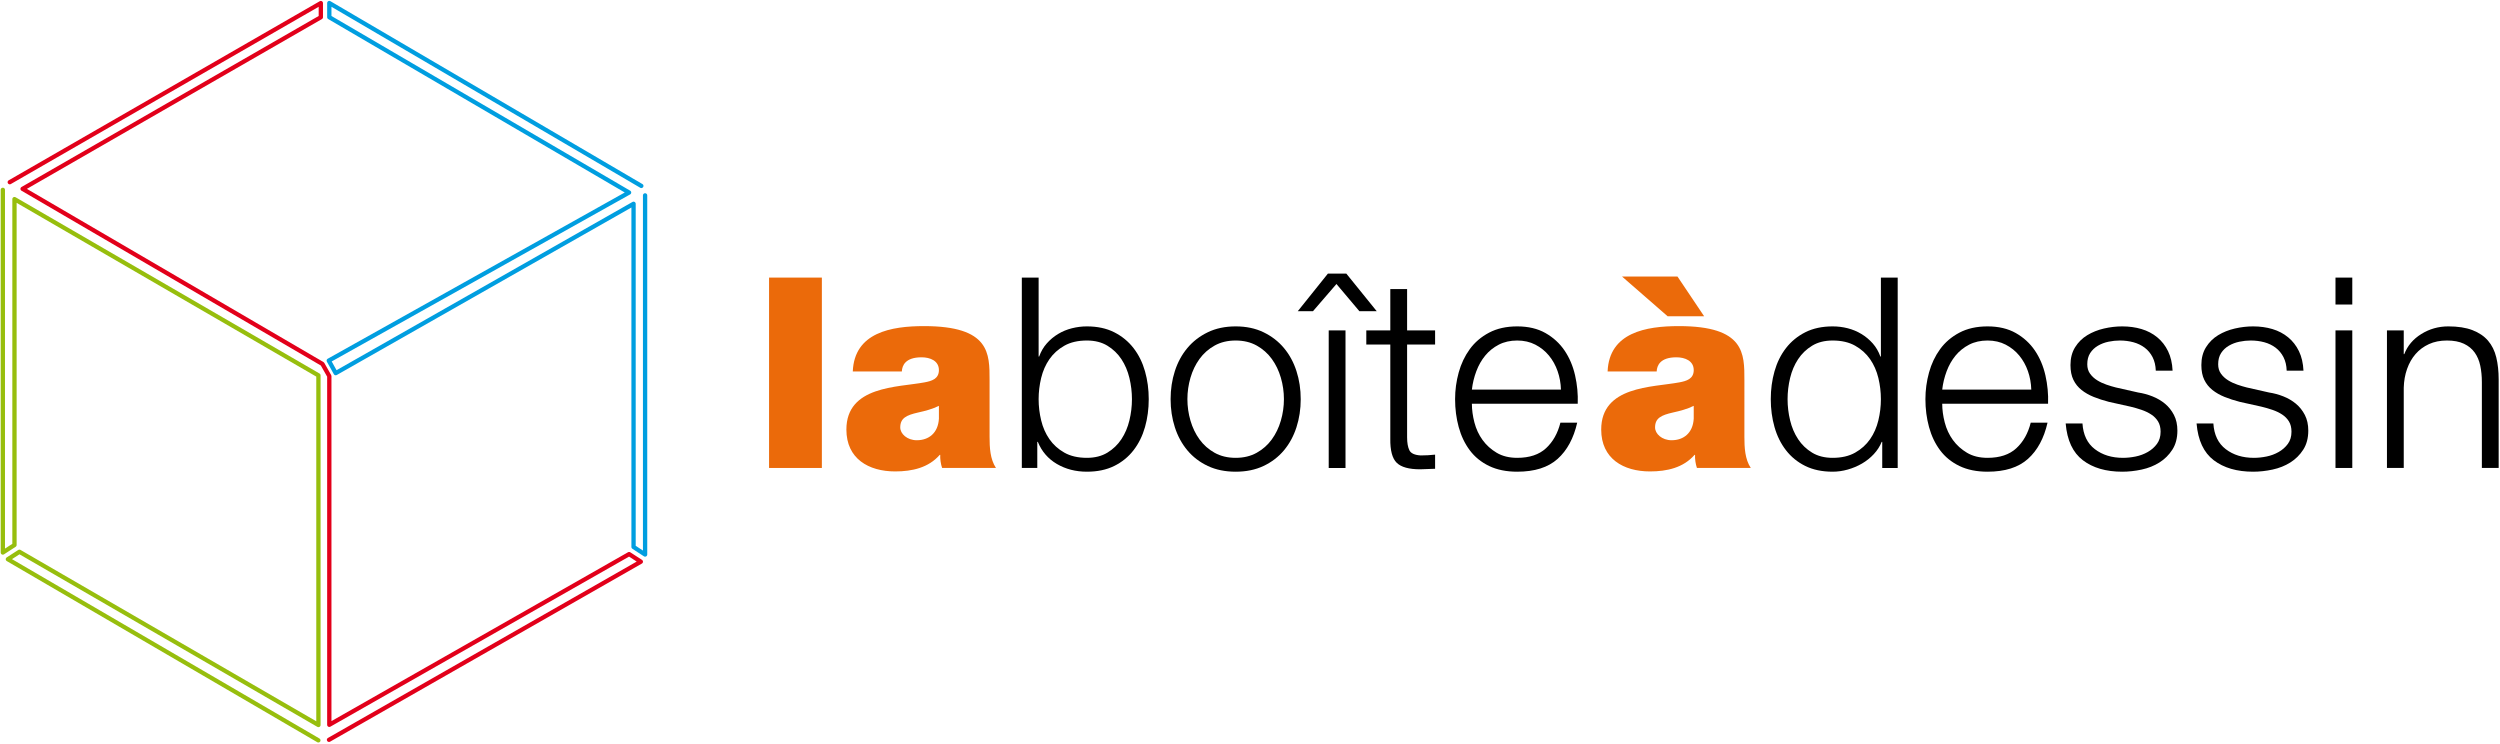 <?xml version="1.0" encoding="utf-8"?>
<!-- Generator: Adobe Illustrator 13.0.0, SVG Export Plug-In  -->
<!DOCTYPE svg PUBLIC "-//W3C//DTD SVG 1.1 Tiny//EN" "http://www.w3.org/Graphics/SVG/1.1/DTD/svg11-tiny.dtd">
<svg version="1.1" baseProfile="tiny"
	 xmlns="http://www.w3.org/2000/svg" xmlns:xlink="http://www.w3.org/1999/xlink" xmlns:a="http://ns.adobe.com/AdobeSVGViewerExtensions/3.0/"
	 x="0px" y="0px" width="1647px" height="490px" viewBox="-0.454 -0.582 1647 490" xml:space="preserve">
<defs>
</defs>
<path fill="#EB6A0A" d="M506.208,182.291h34.782v125.424h-34.782V182.291z"/>
<path fill="#EB6A0A" d="M651.478,287.337c0,6.851,0.352,14.58,4.216,20.377H620.21c-0.878-2.459-1.405-6.149-1.23-8.607h-0.352
	c-7.377,8.433-18.093,10.892-29.336,10.892c-17.566,0-32.146-8.434-32.146-27.579c0-28.809,33.728-27.756,51.469-31.093
	c4.743-0.878,9.486-2.284,9.486-8.083c0-6.146-5.798-8.43-11.418-8.43c-10.715,0-12.824,5.446-12.999,9.311h-32.322
	c1.053-25.647,25.295-29.865,46.901-29.865c43.565,0,43.214,18.094,43.214,35.662V287.337z M618.102,266.785
	c-4.216,2.108-8.958,3.337-13.702,4.393c-7.729,1.756-11.77,3.688-11.77,9.837c0,4.215,4.568,8.431,10.892,8.431
	c7.904,0,14.054-4.743,14.58-14.228V266.785z"/>
<path d="M683.792,182.296v51.993h0.352c1.169-3.277,2.838-6.146,5.006-8.606c2.165-2.459,4.654-4.538,7.465-6.235
	c2.811-1.698,5.854-2.957,9.134-3.779c3.277-0.818,6.556-1.228,9.836-1.228c6.908,0,12.911,1.289,18.005,3.864
	c5.094,2.577,9.337,6.061,12.735,10.451c3.396,4.391,5.912,9.486,7.554,15.283c1.638,5.797,2.458,11.917,2.458,18.356
	c0,6.44-0.82,12.56-2.458,18.356c-1.642,5.796-4.158,10.89-7.554,15.28c-3.398,4.393-7.641,7.847-12.735,10.364
	c-5.094,2.519-11.097,3.776-18.005,3.776c-7.378,0-13.965-1.699-19.761-5.094c-5.796-3.396-9.984-8.255-12.56-14.58h-0.351v17.215
	h-10.188V182.296H683.792z M743.603,248.43c-1.114-4.624-2.871-8.752-5.269-12.384c-2.402-3.627-5.476-6.586-9.223-8.87
	c-3.749-2.284-8.256-3.426-13.525-3.426c-5.857,0-10.803,1.142-14.843,3.426c-4.04,2.284-7.32,5.242-9.836,8.87
	c-2.52,3.632-4.333,7.76-5.445,12.384c-1.115,4.629-1.669,9.283-1.669,13.966c0,4.685,0.554,9.339,1.669,13.964
	c1.112,4.628,2.926,8.755,5.445,12.384c2.516,3.632,5.796,6.586,9.836,8.87s8.985,3.426,14.843,3.426
	c5.27,0,9.776-1.142,13.525-3.426c3.747-2.284,6.821-5.238,9.223-8.87c2.398-3.629,4.155-7.756,5.269-12.384
	c1.111-4.625,1.669-9.279,1.669-13.964C745.272,257.713,744.714,253.059,743.603,248.43z"/>
<path d="M831.956,218.306c5.327,2.577,9.805,6.033,13.436,10.362c3.63,4.334,6.383,9.398,8.256,15.195
	c1.874,5.798,2.812,11.976,2.812,18.533c0,6.56-0.938,12.734-2.812,18.531c-1.873,5.797-4.626,10.861-8.256,15.194
	c-3.631,4.334-8.108,7.758-13.436,10.275c-5.331,2.519-11.449,3.776-18.356,3.776c-6.912,0-13.029-1.258-18.356-3.776
	c-5.33-2.518-9.809-5.941-13.437-10.275c-3.631-4.333-6.384-9.397-8.256-15.194c-1.875-5.797-2.81-11.972-2.81-18.531
	c0-6.558,0.936-12.735,2.81-18.533c1.872-5.796,4.625-10.86,8.256-15.195c3.628-4.33,8.107-7.786,13.437-10.362
	c5.327-2.575,11.445-3.864,18.356-3.864C820.507,214.441,826.625,215.73,831.956,218.306z M799.722,227.087
	c-3.981,2.227-7.29,5.156-9.924,8.784c-2.634,3.631-4.627,7.76-5.973,12.384c-1.347,4.628-2.019,9.339-2.019,14.141
	c0,4.801,0.672,9.515,2.019,14.139c1.346,4.629,3.339,8.758,5.973,12.385c2.634,3.631,5.942,6.56,9.924,8.783
	c3.98,2.226,8.607,3.337,13.877,3.337c5.27,0,9.894-1.111,13.876-3.337c3.98-2.224,7.291-5.152,9.925-8.783
	c2.637-3.627,4.624-7.756,5.972-12.385c1.346-4.624,2.02-9.338,2.02-14.139c0-4.802-0.674-9.513-2.02-14.141
	c-1.348-4.624-3.335-8.753-5.972-12.384c-2.634-3.628-5.944-6.557-9.925-8.784c-3.982-2.222-8.606-3.337-13.876-3.337
	C808.33,223.75,803.702,224.866,799.722,227.087z"/>
<path d="M895.104,204.429l-15.107-17.917l-15.458,17.917h-10.013l19.85-24.767h12.12l20.026,24.767H895.104z M874.902,217.076
	h11.067v90.639h-11.067V217.076z"/>
<path d="M944.989,217.076v9.311h-18.444v61.126c0,3.631,0.498,6.473,1.495,8.52c0.992,2.051,3.482,3.192,7.463,3.426
	c3.162,0,6.324-0.175,9.486-0.527v9.311c-1.641,0-3.28,0.057-4.918,0.176c-1.642,0.114-3.281,0.175-4.918,0.175
	c-7.378,0-12.531-1.432-15.458-4.304c-2.929-2.868-4.335-8.167-4.216-15.897v-62.004h-15.811v-9.311h15.811V189.85h11.065v27.226
	H944.989z"/>
<path d="M970.896,277.765c1.112,4.276,2.898,8.11,5.358,11.507c2.458,3.397,5.561,6.207,9.311,8.431
	c3.746,2.226,8.256,3.337,13.523,3.337c8.081,0,14.405-2.108,18.972-6.324c4.567-4.216,7.729-9.836,9.486-16.861h11.064
	c-2.342,10.306-6.646,18.268-12.91,23.889c-6.266,5.621-15.136,8.431-26.612,8.431c-7.143,0-13.32-1.258-18.531-3.776
	c-5.212-2.518-9.458-5.972-12.734-10.364c-3.279-4.391-5.708-9.484-7.289-15.28c-1.58-5.797-2.373-11.916-2.373-18.356
	c0-5.974,0.793-11.826,2.373-17.566c1.581-5.736,4.01-10.86,7.289-15.37c3.276-4.508,7.522-8.139,12.734-10.89
	c5.211-2.751,11.389-4.128,18.531-4.128c7.262,0,13.467,1.466,18.62,4.39c5.153,2.929,9.338,6.763,12.561,11.507
	c3.218,4.743,5.532,10.187,6.938,16.336c1.403,6.148,1.99,12.385,1.756,18.707h-69.734
	C969.229,269.365,969.783,273.492,970.896,277.765z M1025.701,243.952c-1.348-3.866-3.248-7.29-5.708-10.276
	c-2.459-2.987-5.445-5.386-8.958-7.202c-3.515-1.814-7.497-2.723-11.946-2.723c-4.565,0-8.605,0.909-12.12,2.723
	c-3.512,1.816-6.499,4.215-8.958,7.202c-2.46,2.987-4.421,6.441-5.883,10.364c-1.467,3.926-2.434,7.934-2.898,12.032h58.667
	C1027.78,251.856,1027.047,247.816,1025.701,243.952z"/>
<path fill="#EB6A0A" d="M1148.753,287.337c0,6.851,0.35,14.58,4.215,20.377h-35.482c-0.881-2.459-1.406-6.149-1.232-8.607h-0.35
	c-7.379,8.433-18.095,10.892-29.337,10.892c-17.567,0-32.146-8.434-32.146-27.579c0-28.809,33.728-27.756,51.47-31.093
	c4.743-0.878,9.485-2.284,9.485-8.083c0-6.146-5.796-8.43-11.417-8.43c-10.717,0-12.823,5.446-12.999,9.311h-32.323
	c1.055-25.647,25.297-29.865,46.903-29.865c43.563,0,43.214,18.094,43.214,35.662V287.337z M1068.121,181.587h36.54l17.564,26.173
	h-24.066L1068.121,181.587z M1115.375,266.785c-4.215,2.108-8.958,3.337-13.701,4.393c-7.729,1.756-11.77,3.688-11.77,9.837
	c0,4.215,4.567,8.431,10.892,8.431c7.905,0,14.053-4.743,14.579-14.228V266.785z"/>
<path d="M1239.561,307.714V290.5h-0.353c-1.171,2.929-2.898,5.622-5.182,8.081c-2.281,2.459-4.891,4.539-7.817,6.235
	c-2.928,1.698-6.057,3.014-9.397,3.952c-3.337,0.937-6.646,1.405-9.923,1.405c-6.91,0-12.91-1.258-18.006-3.776
	c-5.093-2.518-9.339-5.972-12.735-10.364c-3.397-4.391-5.913-9.484-7.552-15.28c-1.642-5.797-2.459-11.916-2.459-18.356
	c0-6.439,0.817-12.56,2.459-18.356c1.639-5.796,4.154-10.892,7.552-15.283c3.396-4.391,7.643-7.875,12.735-10.451
	c5.096-2.575,11.096-3.864,18.006-3.864c3.396,0,6.703,0.41,9.923,1.228c3.221,0.822,6.237,2.081,9.048,3.779
	c2.81,1.697,5.297,3.776,7.467,6.235c2.164,2.459,3.832,5.329,5.004,8.606h0.353v-51.993h11.065v125.418H1239.561z M1178.871,276.36
	c1.111,4.628,2.868,8.755,5.271,12.384c2.397,3.632,5.472,6.586,9.22,8.87c3.746,2.284,8.255,3.426,13.526,3.426
	c5.854,0,10.804-1.142,14.842-3.426c4.04-2.284,7.317-5.238,9.837-8.87c2.518-3.629,4.331-7.756,5.445-12.384
	c1.112-4.625,1.67-9.279,1.67-13.964c0-4.683-0.558-9.337-1.67-13.966c-1.114-4.624-2.928-8.752-5.445-12.384
	c-2.52-3.627-5.797-6.586-9.837-8.87c-4.038-2.284-8.987-3.426-14.842-3.426c-5.271,0-9.78,1.142-13.526,3.426
	c-3.748,2.284-6.822,5.242-9.22,8.87c-2.403,3.632-4.16,7.76-5.271,12.384c-1.114,4.629-1.668,9.283-1.668,13.966
	C1177.203,267.081,1177.757,271.735,1178.871,276.36z"/>
<path d="M1280.748,277.765c1.113,4.276,2.898,8.11,5.358,11.507c2.459,3.397,5.561,6.207,9.311,8.431
	c3.746,2.226,8.256,3.337,13.524,3.337c8.08,0,14.404-2.108,18.97-6.324c4.569-4.216,7.73-9.836,9.487-16.861h11.065
	c-2.342,10.306-6.647,18.268-12.91,23.889c-6.267,5.621-15.136,8.431-26.612,8.431c-7.144,0-13.32-1.258-18.531-3.776
	c-5.213-2.518-9.458-5.972-12.735-10.364c-3.279-4.391-5.708-9.484-7.289-15.28c-1.581-5.797-2.373-11.916-2.373-18.356
	c0-5.974,0.792-11.826,2.373-17.566c1.581-5.736,4.01-10.86,7.289-15.37c3.277-4.508,7.522-8.139,12.735-10.89
	c5.211-2.751,11.388-4.128,18.531-4.128c7.261,0,13.467,1.466,18.62,4.39c5.152,2.929,9.338,6.763,12.561,11.507
	c3.217,4.743,5.532,10.187,6.938,16.336c1.404,6.148,1.99,12.385,1.756,18.707h-69.734
	C1279.081,269.365,1279.635,273.492,1280.748,277.765z M1335.554,243.952c-1.348-3.866-3.249-7.29-5.709-10.276
	c-2.458-2.987-5.445-5.386-8.958-7.202c-3.514-1.814-7.496-2.723-11.945-2.723c-4.566,0-8.605,0.909-12.121,2.723
	c-3.512,1.816-6.499,4.215-8.958,7.202c-2.46,2.987-4.421,6.441-5.884,10.364c-1.465,3.926-2.433,7.934-2.897,12.032h58.668
	C1337.632,251.856,1336.899,247.816,1335.554,243.952z"/>
<path d="M1417.671,234.729c-1.289-2.515-3.016-4.594-5.181-6.235c-2.17-1.637-4.655-2.837-7.466-3.601
	c-2.81-0.759-5.796-1.142-8.959-1.142c-2.459,0-4.948,0.264-7.463,0.791c-2.52,0.526-4.833,1.406-6.939,2.635
	c-2.108,1.23-3.809,2.84-5.096,4.83c-1.289,1.994-1.931,4.453-1.931,7.377c0,2.459,0.614,4.54,1.845,6.237
	c1.229,1.698,2.779,3.134,4.654,4.305c1.871,1.169,3.921,2.137,6.146,2.897c2.224,0.762,4.274,1.378,6.149,1.843l14.755,3.338
	c3.162,0.469,6.294,1.317,9.397,2.548c3.102,1.229,5.854,2.839,8.255,4.83c2.4,1.993,4.361,4.453,5.886,7.377
	c1.521,2.928,2.282,6.385,2.282,10.364c0,4.919-1.113,9.107-3.338,12.56c-2.225,3.454-5.064,6.267-8.52,8.432
	c-3.453,2.168-7.349,3.716-11.68,4.654c-4.334,0.937-8.607,1.405-12.822,1.405c-10.657,0-19.296-2.518-25.909-7.553
	c-6.619-5.032-10.395-13.113-11.33-24.241h11.065c0.468,7.496,3.191,13.148,8.17,16.95c4.975,3.807,11.153,5.71,18.531,5.71
	c2.692,0,5.473-0.291,8.343-0.878c2.868-0.584,5.534-1.581,7.993-2.986c2.458-1.406,4.479-3.189,6.061-5.357
	c1.578-2.165,2.371-4.83,2.371-7.992c0-2.693-0.56-4.946-1.671-6.764c-1.113-1.814-2.606-3.337-4.479-4.565
	c-1.874-1.23-4.013-2.254-6.411-3.075c-2.4-0.818-4.829-1.521-7.289-2.107l-14.229-3.162c-3.631-0.937-6.968-2.02-10.013-3.25
	c-3.045-1.229-5.707-2.75-7.99-4.566c-2.285-1.814-4.07-4.04-5.358-6.675c-1.29-2.636-1.934-5.885-1.934-9.75
	c0-4.568,1.025-8.489,3.076-11.768c2.046-3.277,4.712-5.914,7.992-7.905c3.276-1.99,6.938-3.453,10.978-4.391
	c4.041-0.937,8.051-1.406,12.033-1.406c4.567,0,8.809,0.587,12.734,1.756c3.921,1.172,7.377,2.987,10.364,5.446
	c2.985,2.458,5.357,5.504,7.114,9.134c1.756,3.631,2.748,7.905,2.986,12.824h-11.067
	C1419.661,240.205,1418.96,237.248,1417.671,234.729z"/>
<path d="M1503.915,234.729c-1.288-2.515-3.016-4.594-5.18-6.235c-2.17-1.637-4.657-2.837-7.467-3.601
	c-2.811-0.759-5.797-1.142-8.958-1.142c-2.459,0-4.948,0.264-7.465,0.791c-2.52,0.526-4.831,1.406-6.938,2.635
	c-2.108,1.23-3.809,2.84-5.095,4.83c-1.289,1.994-1.933,4.453-1.933,7.377c0,2.459,0.615,4.54,1.846,6.237
	c1.228,1.698,2.778,3.134,4.654,4.305c1.871,1.169,3.921,2.137,6.147,2.897c2.223,0.762,4.272,1.378,6.149,1.843l14.754,3.338
	c3.162,0.469,6.295,1.317,9.397,2.548c3.103,1.229,5.855,2.839,8.256,4.83c2.398,1.993,4.36,4.453,5.886,7.377
	c1.52,2.928,2.281,6.385,2.281,10.364c0,4.919-1.114,9.107-3.337,12.56c-2.227,3.454-5.066,6.267-8.52,8.432
	c-3.454,2.168-7.349,3.716-11.68,4.654c-4.334,0.937-8.608,1.405-12.824,1.405c-10.655,0-19.294-2.518-25.909-7.553
	c-6.617-5.032-10.395-13.113-11.328-24.241h11.065c0.467,7.496,3.189,13.148,8.169,16.95c4.975,3.807,11.154,5.71,18.531,5.71
	c2.693,0,5.472-0.291,8.342-0.878c2.868-0.584,5.535-1.581,7.994-2.986c2.459-1.406,4.479-3.189,6.061-5.357
	c1.579-2.165,2.37-4.83,2.37-7.992c0-2.693-0.558-4.946-1.669-6.764c-1.114-1.814-2.606-3.337-4.48-4.565
	c-1.872-1.23-4.012-2.254-6.41-3.075c-2.401-0.818-4.83-1.521-7.288-2.107l-14.229-3.162c-3.633-0.937-6.969-2.02-10.013-3.25
	c-3.045-1.229-5.708-2.75-7.992-4.566c-2.283-1.814-4.07-4.04-5.356-6.675c-1.292-2.636-1.934-5.885-1.934-9.75
	c0-4.568,1.024-8.489,3.074-11.768c2.047-3.277,4.714-5.914,7.992-7.905c3.277-1.99,6.939-3.453,10.979-4.391
	c4.041-0.937,8.052-1.406,12.032-1.406c4.567,0,8.811,0.587,12.735,1.756c3.922,1.172,7.378,2.987,10.364,5.446
	c2.985,2.458,5.358,5.504,7.114,9.134c1.756,3.631,2.749,7.905,2.986,12.824h-11.066
	C1505.904,240.205,1505.204,237.248,1503.915,234.729z"/>
<path d="M1549.233,182.296v17.74h-11.066v-17.74H1549.233z M1549.233,217.076v90.639h-11.066v-90.639H1549.233z"/>
<path d="M1583.135,217.076v15.633h0.353c2.106-5.503,5.853-9.924,11.24-13.261c5.386-3.337,11.3-5.007,17.741-5.007
	c6.324,0,11.621,0.819,15.898,2.458c4.272,1.642,7.697,3.952,10.275,6.938c2.572,2.987,4.39,6.646,5.443,10.979
	c1.056,4.334,1.581,9.194,1.581,14.58v58.317h-11.065v-56.561c0-3.863-0.353-7.467-1.053-10.804
	c-0.703-3.337-1.934-6.236-3.69-8.695c-1.756-2.459-4.127-4.39-7.113-5.796c-2.987-1.406-6.705-2.109-11.154-2.109
	c-4.45,0-8.404,0.791-11.856,2.373c-3.456,1.582-6.385,3.749-8.784,6.5c-2.4,2.751-4.275,6.032-5.62,9.836
	c-1.349,3.807-2.081,7.936-2.195,12.385v52.871h-11.065v-90.639H1583.135z"/>
<polyline fill="none" stroke="#E2001A" stroke-width="2.835" stroke-linecap="round" stroke-linejoin="round" points="
	5.978,119.436 210.907,1.447 210.907,10.762 14.428,123.839 211.958,239.187 216.492,247.206 216.492,476.916 414.006,364.458 
	421.725,369.459 216.294,486.809 "/>
<polyline fill="none" stroke="#009EE0" stroke-width="2.835" stroke-linecap="round" stroke-linejoin="round" points="
	424.531,128.131 424.531,364.732 416.933,359.764 416.933,133.688 220.716,245.241 216.14,236.991 413.983,126.257 216.496,10.762 
	216.496,1.417 422.047,121.892 "/>
<polyline fill="none" stroke="#97BE0D" stroke-width="2.835" stroke-linecap="round" stroke-linejoin="round" points="
	1.417,124.486 1.417,363.422 9.085,358.458 9.085,130.594 209.326,246.708 209.326,477.047 12.337,362.928 4.734,367.836 
	209.282,487.162 "/>
</svg>
